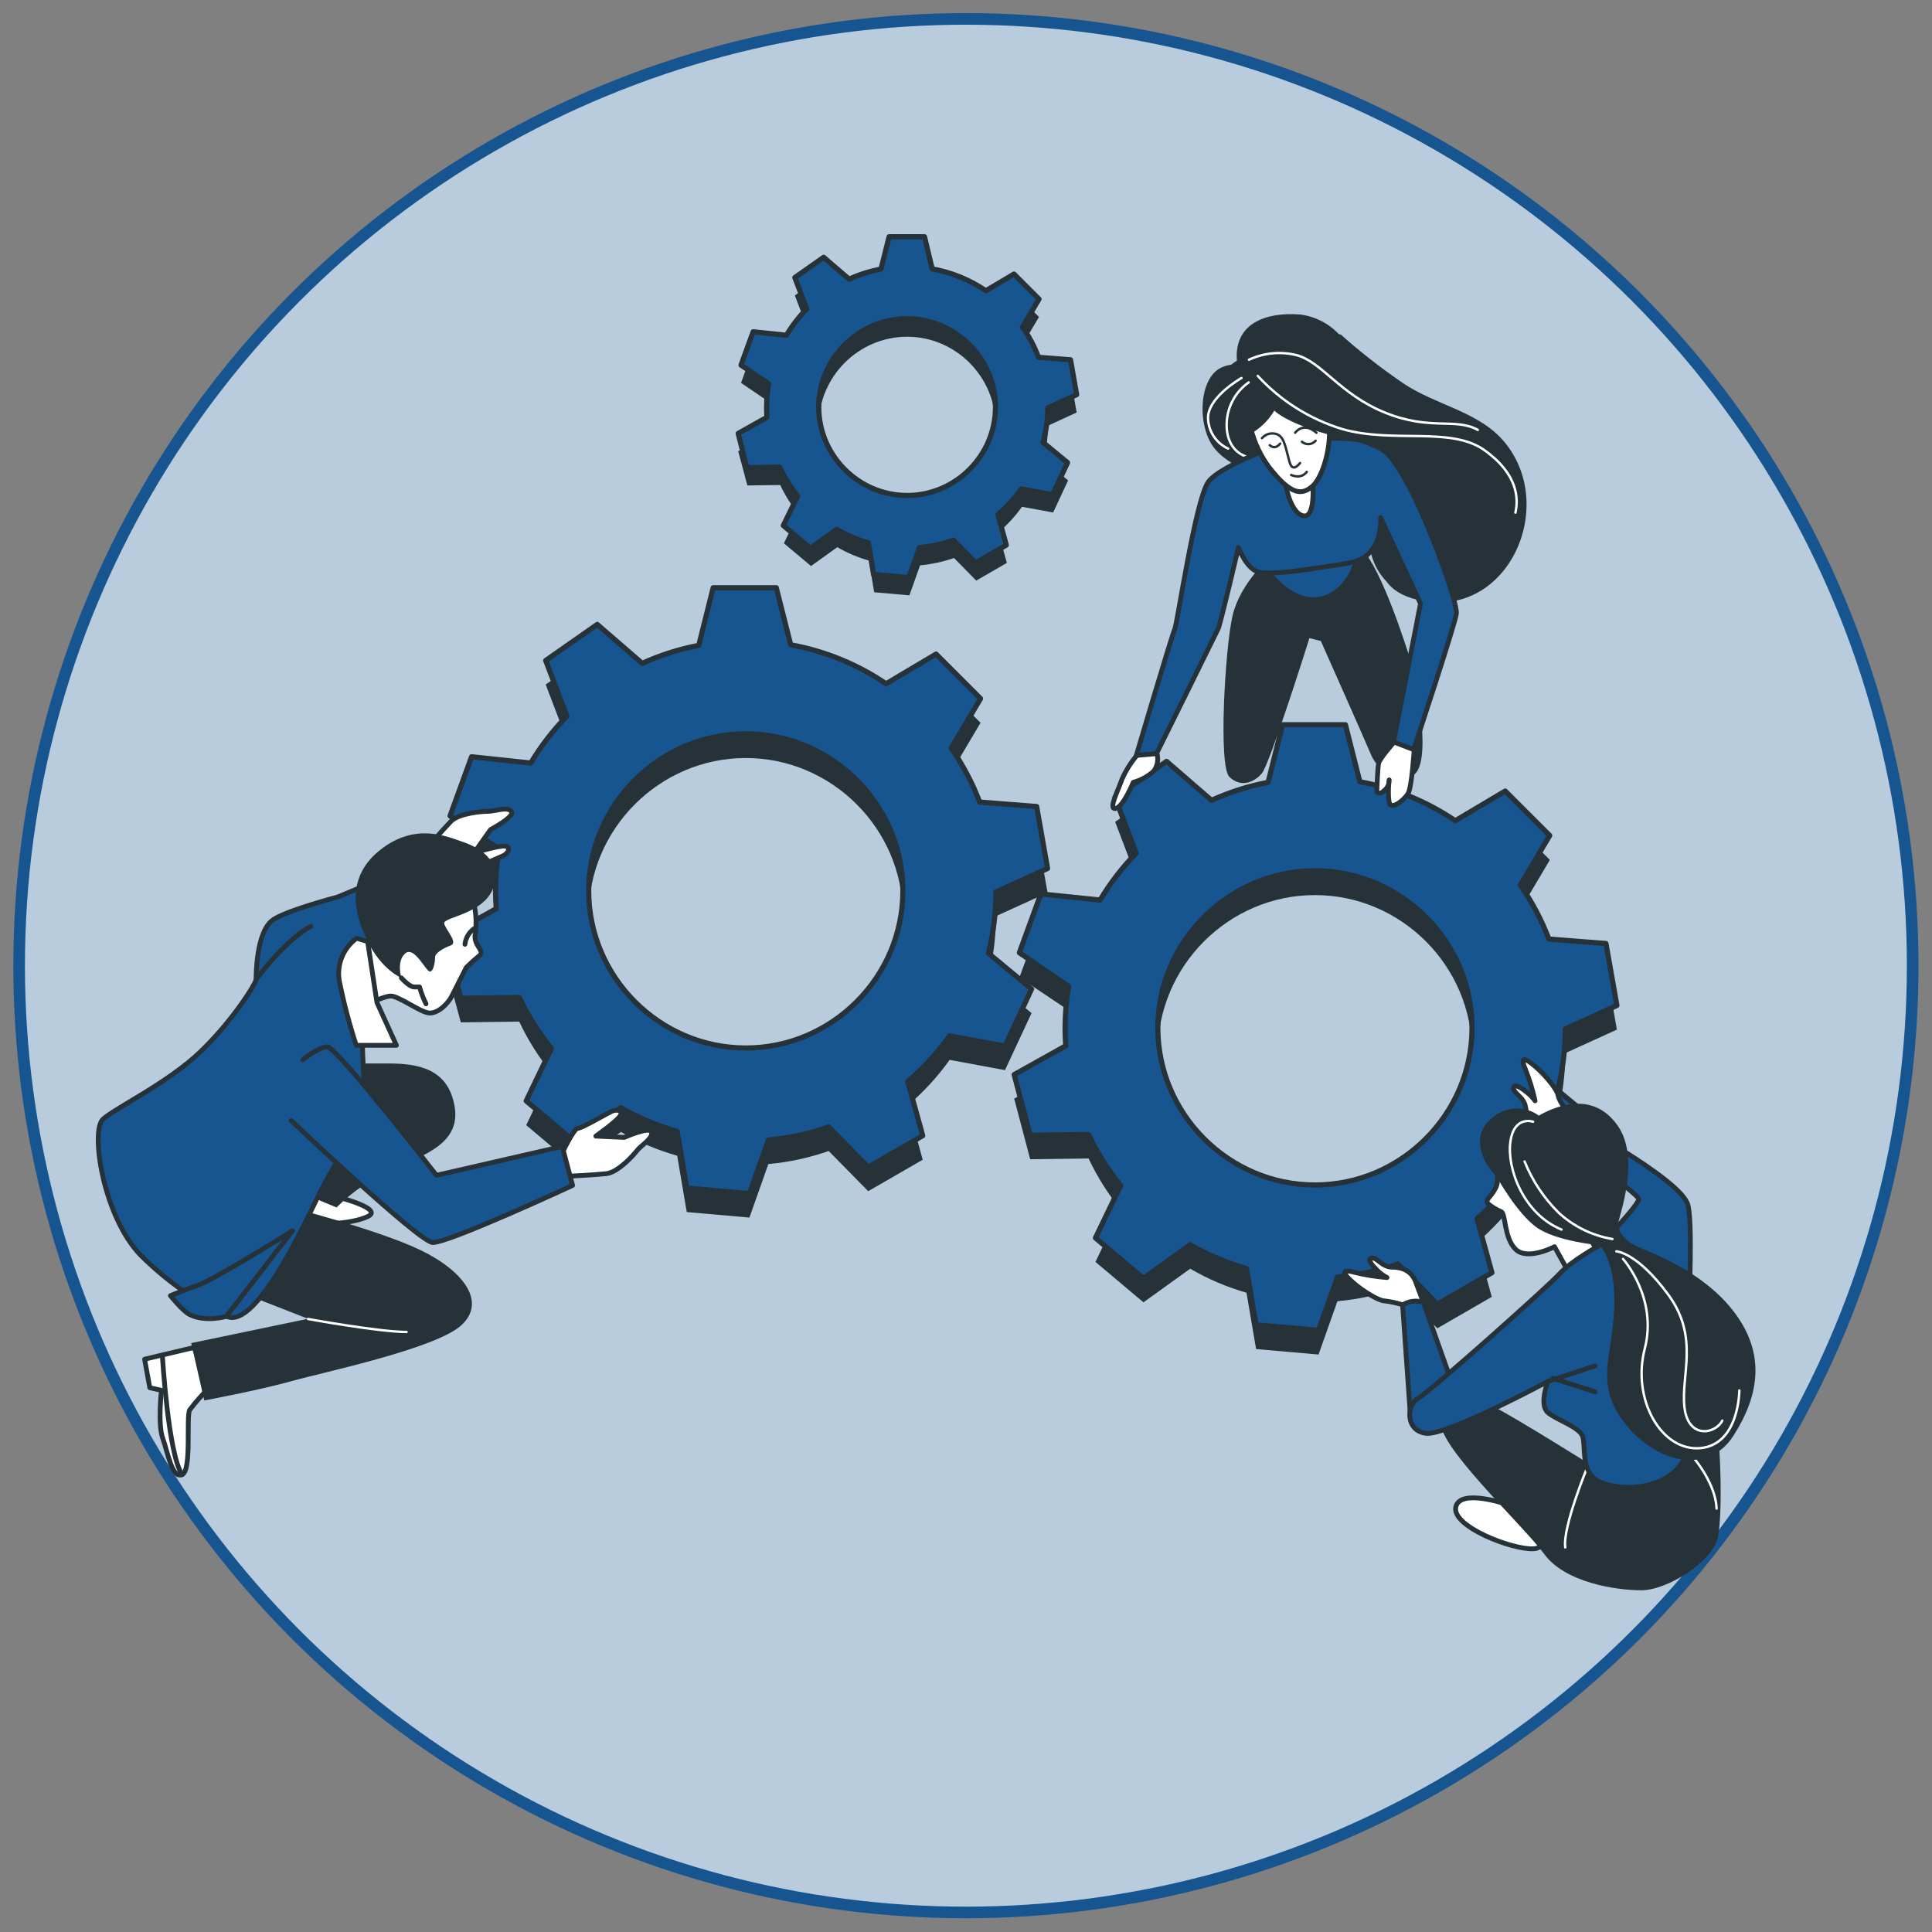 <?xml version="1.0" encoding="UTF-8" standalone="no"?>
<!DOCTYPE svg PUBLIC "-//W3C//DTD SVG 1.1//EN" "http://www.w3.org/Graphics/SVG/1.1/DTD/svg11.dtd">
<svg width="100%" height="100%" viewBox="0 0 500 500" version="1.1" xmlns="http://www.w3.org/2000/svg" xmlns:xlink="http://www.w3.org/1999/xlink" xml:space="preserve" xmlns:serif="http://www.serif.com/" style="fill-rule:evenodd;clip-rule:evenodd;stroke-linecap:round;stroke-linejoin:round;stroke-miterlimit:1.5;">
    <rect x="0" y="0" width="500" height="500" fill="#808080" stroke="none"/>
    <g>
        <g transform="matrix(1.005,0,0,1.005,-6.079,3.557)">
            <circle cx="254.78" cy="245.133" r="243.805" style="fill:rgb(185,204,221);"/>
        </g>
        <g transform="matrix(1.005,0,0,1.005,-6.079,3.557)">
            <circle cx="254.78" cy="245.133" r="243.805" style="fill:none;stroke:rgb(23,85,144);stroke-width:2.99px;"/>
        </g>
    </g>
    <g transform="matrix(1.243,0,0,1.243,-62.789,-75.373)">
        <path d="M268.68,149.28L274.68,146.52L273.4,139.27L266.73,138.75C265.882,136.516 264.763,134.393 263.4,132.43L266.84,126.63L261.63,121.42L255.77,124.89C252.406,122.607 248.601,121.054 244.6,120.33L243,113.65L235.63,113.65L233.94,120.37C231.654,120.806 229.428,121.514 227.31,122.48L222,117.92L216,122.15L218.49,128.66C216.87,130.321 215.447,132.163 214.25,134.15L207.32,133.44L204.8,140.36L210.54,144.26C210.266,145.876 210.129,147.511 210.13,149.15C210.13,149.85 210.13,150.54 210.21,151.22L204.21,154.59L206.12,161.71L212.96,161.62C213.967,163.764 215.229,165.779 216.72,167.62L213.72,173.75L219.37,178.49L224.84,174.57C226.914,175.764 229.127,176.698 231.43,177.35L232.52,183.95L239.86,184.59L242.08,178.34C244.488,178.126 246.86,177.612 249.14,176.81L253.77,181.52L260.15,177.84L258.4,171.49C260.246,169.918 261.892,168.124 263.3,166.15L269.79,167.34L272.9,160.66L267.81,156.47C268.396,154.119 268.689,151.703 268.68,149.28ZM257.78,149.15C257.78,159.244 249.474,167.55 239.38,167.55C229.286,167.55 220.98,159.244 220.98,149.15C220.98,139.056 229.286,130.75 239.38,130.75C249.474,130.75 257.78,139.056 257.78,149.15Z" style="fill:rgb(38,50,56);fill-rule:nonzero;"/>
        <path d="M268.68,145.56L274.68,142.81L273.4,135.55L266.73,135.03C265.884,132.798 264.765,130.678 263.4,128.72L266.84,122.91L261.63,117.7L255.77,121.18C252.408,118.894 248.602,117.34 244.6,116.62L243,109.93L235.63,109.93L233.94,116.66C231.654,117.093 229.428,117.798 227.31,118.76L222,114.21L216,118.43L218.49,124.95C216.865,126.607 215.442,128.449 214.25,130.44L207.32,129.72L204.8,136.65L210.54,140.54C210.267,142.156 210.13,143.791 210.13,145.43C210.13,146.13 210.13,146.82 210.21,147.51L204.21,150.88L206,158L212.84,157.91C213.846,160.055 215.109,162.069 216.6,163.91L213.6,170.05L219.25,174.78L224.72,170.86C226.792,172.061 229.006,172.999 231.31,173.65L232.4,180.24L239.74,180.89L241.96,174.64C244.368,174.426 246.74,173.912 249.02,173.11L253.65,177.81L260.03,174.13L258.28,167.78C260.129,166.21 261.775,164.416 263.18,162.44L269.67,163.64L272.78,156.96L267.69,152.76C268.319,150.411 268.652,147.992 268.68,145.56ZM257.78,145.43C257.764,155.513 249.463,163.8 239.38,163.8C229.286,163.8 220.98,155.494 220.98,145.4C220.98,135.306 229.286,127 239.38,127C239.38,127 239.38,127 239.38,127C249.474,127 257.78,135.306 257.78,145.4C257.78,145.41 257.78,145.42 257.78,145.43Z" style="fill:rgb(23,85,144);fill-rule:nonzero;stroke:rgb(38,50,56);stroke-width:1.08px;stroke-miterlimit:4;"/>
        <path d="M257.87,251.39L268.62,246.5L266.35,233.6L254.49,232.67C252.98,228.698 250.989,224.927 248.56,221.44L254.67,211.12L245.41,201.86L235,208C229.018,203.944 222.253,201.184 215.14,199.9L212.14,188.01L199,188.01L196,200.01C191.938,200.781 187.983,202.037 184.22,203.75L174.86,195.65L164.13,203.16L168.55,214.75C165.657,217.69 163.122,220.963 161,224.5L148.67,223.23L144.19,235.54L154.4,242.47C153.91,245.344 153.662,248.254 153.66,251.17C153.66,252.41 153.72,253.63 153.81,254.85L143.06,260.85L146.45,273.5L158.62,273.34C160.413,277.152 162.663,280.732 165.32,284L160.07,294.9L170.07,303.32L179.79,296.32C183.481,298.44 187.417,300.103 191.51,301.27L193.5,313L206.55,314.14L210.49,303C214.773,302.617 218.992,301.704 223.05,300.28L231.28,308.65L242.63,302.1L239.51,290.81C242.799,288.017 245.728,284.826 248.23,281.31L259.76,283.44L265.29,271.57L256.29,264.1C257.343,259.945 257.874,255.676 257.87,251.39ZM238.5,251.17C238.5,269.114 223.734,283.88 205.79,283.88C187.846,283.88 173.08,269.114 173.08,251.17C173.08,233.226 187.846,218.46 205.79,218.46C223.732,218.465 238.495,233.228 238.5,251.17Z" style="fill:rgb(38,50,56);fill-rule:nonzero;"/>
        <path d="M257.87,246.36L268.62,241.46L266.35,228.56L254.49,227.64C252.98,223.668 250.989,219.897 248.56,216.41L254.67,206.09L245.41,196.82L235,203C229.019,198.941 222.253,196.178 215.14,194.89L212.14,183.01L199,183.01L196,195.01C191.938,195.781 187.983,197.037 184.22,198.75L174.86,190.65L164.13,198.16L168.55,209.75C165.663,212.694 163.135,215.971 161.02,219.51L148.7,218.2L144.22,230.51L154.43,237.44C153.94,240.311 153.692,243.218 153.69,246.13C153.69,247.37 153.75,248.6 153.84,249.82L143.09,255.82L146.48,268.48L158.65,268.32C160.433,272.118 162.673,275.684 165.32,278.94L160.07,289.85L170.07,298.27L179.79,291.27C183.479,293.391 187.415,295.05 191.51,296.21L193.5,308L206.55,309.15L210.49,298C214.773,297.617 218.992,296.704 223.05,295.28L231.28,303.65L242.63,297.1L239.51,285.81C242.799,283.017 245.728,279.826 248.23,276.31L259.76,278.44L265.29,266.56L256.29,259.1C257.345,254.936 257.876,250.656 257.87,246.36ZM238.5,246.13C238.5,264.074 223.734,278.84 205.79,278.84C187.846,278.84 173.08,264.074 173.08,246.13C173.08,228.186 187.846,213.42 205.79,213.42C223.734,213.42 238.5,228.186 238.5,246.13Z" style="fill:rgb(23,85,144);fill-rule:nonzero;stroke:rgb(38,50,56);stroke-width:1.08px;stroke-miterlimit:4;"/>
        <path d="M376.41,279.91L387.16,275.01L384.88,262.11L373,261.19C371.489,257.235 369.505,253.478 367.09,250L373.2,239.67L363.94,230.41L353.54,236.59C347.555,232.53 340.786,229.768 333.67,228.48L330.67,216.6L317.57,216.6L314.57,228.6C310.508,229.37 306.552,230.625 302.79,232.34L293.42,224.23L282.69,231.75L287.11,243.34C284.229,246.287 281.705,249.563 279.59,253.1L267.25,251.83L262.77,264.14L273,271C272.518,273.872 272.274,276.778 272.27,279.69C272.27,280.93 272.33,282.16 272.41,283.37L261.67,289.37L265,302L277.16,301.84C278.95,305.636 281.193,309.202 283.84,312.46L278.59,323.37L288.59,331.79L298.32,324.79C302.003,326.938 305.941,328.617 310.04,329.79L312.04,341.52L325.04,342.66L328.97,331.56C333.253,331.175 337.472,330.261 341.53,328.84L349.77,337.2L361.11,330.65L358,319.37C361.286,316.574 364.215,313.383 366.72,309.87L378.29,312L383.83,300.13L374.83,292.66C375.878,288.491 376.409,284.209 376.41,279.91ZM357,279.68C357,279.69 357,279.7 357,279.71C357,297.654 342.234,312.42 324.29,312.42C306.346,312.42 291.58,297.654 291.58,279.71C291.58,261.766 306.346,247 324.29,247C324.3,247 324.31,247 324.32,247C342.244,247.011 356.989,261.756 357,279.68Z" style="fill:rgb(38,50,56);fill-rule:nonzero;"/>
        <path d="M376.41,274.88L387.16,269.98L384.88,257.08L373,256.16C371.483,252.186 369.488,248.412 367.06,244.92L373.17,234.6L363.91,225.34L353.51,231.52C347.525,227.46 340.756,224.698 333.64,223.41L330.64,211.53L317.54,211.53L314.54,223.53C310.478,224.3 306.522,225.555 302.76,227.27L293.39,219.16L282.66,226.68L287.08,238.27C284.197,241.215 281.673,244.491 279.56,248.03L267.22,246.76L262.75,259L273,266C272.518,268.875 272.274,271.785 272.27,274.7C272.27,275.94 272.33,277.16 272.41,278.38L261.67,284.38L265,297L277.16,296.85C278.953,300.645 281.196,304.211 283.84,307.47L278.59,318.38L288.59,326.8L298.32,319.8C302.01,321.922 305.946,323.584 310.04,324.75L312.04,336.48L325.04,337.62L329,326.52C333.284,326.14 337.503,325.226 341.56,323.8L349.8,332.17L361.14,325.62L358.03,314.34C361.314,311.542 364.243,308.351 366.75,304.84L378.29,307L383.83,295.13L374.83,287.66C375.88,283.481 376.41,279.189 376.41,274.88ZM357,274.65C357,292.594 342.234,307.36 324.29,307.36C306.346,307.36 291.58,292.594 291.58,274.65C291.58,256.706 306.346,241.94 324.29,241.94C324.293,241.94 324.297,241.94 324.3,241.94C342.239,241.94 357,256.701 357,274.64C357,274.643 357,274.647 357,274.65Z" style="fill:rgb(23,85,144);fill-rule:nonzero;stroke:rgb(38,50,56);stroke-width:1.08px;stroke-miterlimit:4;"/>
        <path d="M362.26,305.87C362.381,306.718 362.189,307.583 361.72,308.3C360.91,309.92 359.56,310.46 360.37,311.3C361.189,311.965 362.098,312.511 363.07,312.92C364.042,313.329 363.61,318.32 366.07,320.75C368.53,323.18 374.17,320.21 374.17,320.21L376.87,325.07L383.35,321.29C383.35,321.29 381.73,319.67 379.84,314C377.95,308.33 374.98,304.28 369.31,303.74C363.64,303.2 362.26,305.87 362.26,305.87Z" style="fill:white;fill-rule:nonzero;stroke:rgb(38,50,56);stroke-width:1px;stroke-linecap:butt;stroke-linejoin:miter;stroke-miterlimit:10;"/>
        <path d="M346.86,331.79L345.24,327.47C344.43,325.31 342.54,324.47 340.38,324.47C338.22,324.47 337.14,322.31 336.06,322.58C334.98,322.85 336.6,324.47 337.41,325.28C337.974,325.816 338.61,326.271 339.3,326.63C337.024,326.455 334.767,326.093 332.55,325.55C329.55,324.74 330.12,325.82 332.28,327.71C334.44,329.6 337.68,331.49 338.76,331.49C340.042,331.644 341.307,331.915 342.54,332.3L344,335L346.86,331.79Z" style="fill:white;fill-rule:nonzero;stroke:rgb(38,50,56);stroke-width:1px;stroke-linecap:butt;stroke-linejoin:miter;stroke-miterlimit:10;"/>
        <path d="M376.27,296.54L371.77,295.54C369.51,295.05 368.44,293.29 368.14,291.15C367.84,289.01 365.54,288.25 365.65,287.15C365.76,286.05 367.65,287.41 368.52,288.15C369.127,288.635 369.666,289.2 370.12,289.83C369.633,287.602 368.964,285.418 368.12,283.3C366.89,280.47 368.04,280.86 370.22,282.73C372.4,284.6 374.72,287.54 374.88,288.6C375.088,289.441 375.477,290.226 376.02,290.9L377.82,293.15L376.27,296.54Z" style="fill:white;fill-rule:nonzero;stroke:rgb(38,50,56);stroke-width:1px;stroke-linecap:butt;stroke-linejoin:miter;stroke-miterlimit:10;"/>
        <path d="M344.16,355.28L342.54,332.33C343.826,331.513 345.413,331.314 346.86,331.79L353.86,351.5C353.86,351.5 348.48,359.06 344.16,355.28Z" style="fill:rgb(23,85,144);fill-rule:nonzero;stroke:rgb(38,50,56);stroke-width:1px;stroke-linecap:butt;stroke-linejoin:miter;stroke-miterlimit:10;"/>
        <path d="M364.42,373.91C364.42,373.91 354.42,370.4 353.61,374.45C352.8,378.5 365.5,383.37 369.82,383.1C374.14,382.83 370.09,376.08 364.42,373.91Z" style="fill:white;fill-rule:nonzero;stroke:rgb(38,50,56);stroke-width:1px;stroke-linecap:butt;stroke-linejoin:miter;stroke-miterlimit:10;"/>
        <path d="M382,365.81C382,365.81 366.07,355.81 361.75,353.66C357.43,351.51 352.56,352.04 350.67,356.36C348.78,360.68 367.67,378.24 372.01,384.18C376.35,390.12 386.86,391.74 392.26,391.74C397.66,391.74 407.11,385.8 408.19,380.67C409.27,375.54 408.73,358.25 407.38,353.67C406.03,349.09 402.79,346.11 399.01,350.43C395.23,354.75 385.75,366.08 382,365.81Z" style="fill:rgb(38,50,56);fill-rule:nonzero;"/>
        <path d="M380.94,366.27C380.94,366.27 375.82,378.68 376.41,382.82" style="fill:none;fill-rule:nonzero;stroke:white;stroke-width:0.5px;stroke-linecap:butt;stroke-linejoin:miter;stroke-miterlimit:10;"/>
        <path d="M403.4,364.5C403.4,364.5 407.73,369.62 407.92,374.74" style="fill:none;fill-rule:nonzero;stroke:white;stroke-width:0.5px;stroke-linecap:butt;stroke-linejoin:miter;stroke-miterlimit:10;"/>
        <path d="M383.59,319.91C383.59,319.91 377.65,323.15 375.22,325.85C372.79,328.55 348.22,350.42 345.78,351.77C343.34,353.12 343.08,358.52 347.4,359.06C351.72,359.6 372.79,348.26 372.79,348.26C372.79,348.26 370.9,353.12 372.79,354.74C374.68,356.36 379.54,357.74 380.08,359.87C380.62,362 379.81,366.35 382.51,368.51C385.21,370.67 393.58,371.51 398.71,367.43C403.84,363.35 403.57,353.66 402.49,347.18C401.41,340.7 403.3,316.94 401.95,311.54C400.6,306.14 376.3,293.18 376.3,293.18L375.22,297.23C375.22,297.23 391.42,309.11 391.69,310.23C391.96,311.35 383.59,319.91 383.59,319.91Z" style="fill:rgb(23,85,144);fill-rule:nonzero;stroke:rgb(38,50,56);stroke-width:1px;stroke-linecap:butt;stroke-linejoin:miter;stroke-miterlimit:10;"/>
        <path d="M372.79,348.26L382.61,345.03" style="fill:none;fill-rule:nonzero;stroke:rgb(38,50,56);stroke-width:1px;stroke-linejoin:miter;stroke-miterlimit:10;"/>
        <path d="M373.86,347.6L382.61,350.43" style="fill:none;fill-rule:nonzero;stroke:rgb(38,50,56);stroke-width:1px;stroke-linejoin:miter;stroke-miterlimit:10;"/>
        <path d="M370.9,292.91C368.067,290.838 364.16,290.95 361.45,293.18C356.32,296.96 359.56,302.63 360.91,304.25L362.26,305.87C362.26,305.87 366.31,313.16 370.36,316.13C374.41,319.1 383.59,319.91 383.59,319.91C383.59,319.91 387.1,323.42 386.59,333.41C386.08,343.4 382.54,348.8 388.75,356.9C394.96,365 406,368 411.4,359.6C416.8,351.2 418.15,342.6 411.67,333.95C405.19,325.3 394.39,321.53 391.42,320.18C388.45,318.83 387.37,316.67 387.37,315.59C387.37,314.51 392.23,302.09 387.37,295.07C382.51,288.05 375.22,290.47 370.9,292.91Z" style="fill:rgb(38,50,56);fill-rule:nonzero;"/>
        <path d="M369.72,294.19C369.72,294.19 365.78,292.81 364.99,298.32C364.2,303.83 367.66,313.37 375.63,316.64" style="fill:none;fill-rule:nonzero;stroke:white;stroke-width:0.5px;stroke-linejoin:miter;stroke-miterlimit:10;"/>
        <path d="M367.94,302.46C369.548,306.448 371.95,310.068 375,313.1C378.129,315.988 382.032,317.903 386.23,318.61" style="fill:none;fill-rule:nonzero;stroke:white;stroke-width:0.5px;stroke-linejoin:miter;stroke-miterlimit:10;"/>
        <path d="M388.43,322.75C388.43,322.75 395.71,330.82 392.96,341.46C390.21,352.1 396.5,362.92 404.58,362.14C412.66,361.36 412.65,350.14 412.65,350.14" style="fill:none;fill-rule:nonzero;stroke:white;stroke-width:0.5px;stroke-linejoin:miter;stroke-miterlimit:10;"/>
        <path d="M387.05,321.17C387.05,321.17 391.38,321.37 397.88,330.23C404.38,339.09 400.44,346.97 401.23,353.67C402.02,360.37 407.73,359.18 409.11,356.42" style="fill:none;fill-rule:nonzero;stroke:white;stroke-width:0.5px;stroke-linejoin:miter;stroke-miterlimit:10;"/>
        <path d="M363.85,152.79C358.56,146.3 349.42,145.03 342.63,140.41C338.086,137.306 333.744,133.916 329.63,130.26L329.32,130.26C327.21,128.002 324.383,126.542 321.32,126.13C314.32,125.54 307.43,127.81 308.04,135.73C307.64,135.99 307.25,136.26 306.85,136.57C306.196,136.66 305.556,136.838 304.95,137.1C300.06,139.16 299.68,149.3 303.33,153.94C305.27,156.4 309.07,158.48 312.56,159.64L312.56,159.75C312.56,159.75 312.86,160.75 323.01,161.75C333.16,162.75 336.13,166.75 335.67,171.62C335.317,175.292 336.572,178.943 339.11,181.62C340.34,183.35 342.34,184.71 345.55,185.5C364.12,190 375,166.44 363.85,152.79Z" style="fill:rgb(38,50,56);fill-rule:nonzero;"/>
        <path d="M312.38,138.9C317.177,144.111 323.282,147.944 330.06,150C340.8,153 352.57,149.38 359.58,154.37C366.59,159.36 366.69,164.5 366.03,167.37" style="fill:none;fill-rule:nonzero;stroke:white;stroke-width:0.5px;stroke-linejoin:miter;stroke-miterlimit:10;"/>
        <path d="M310.55,135.54C313.594,134.119 317.031,133.767 320.3,134.54C325.69,135.84 329.37,142.69 338.86,146.54C348.35,150.39 353.53,147.54 358.21,150.15" style="fill:none;fill-rule:nonzero;stroke:white;stroke-width:0.5px;stroke-linejoin:miter;stroke-miterlimit:10;"/>
        <path d="M310.49,140.26C307.624,142.285 305.915,145.581 305.91,149.09C305.91,155 310.4,155.82 310.4,155.82" style="fill:none;fill-rule:nonzero;stroke:white;stroke-width:0.5px;stroke-linejoin:miter;stroke-miterlimit:10;"/>
        <path d="M309,139.34C309,139.34 301.51,143.55 302.06,148.13C302.269,150.706 303.865,152.974 306.22,154.04" style="fill:none;fill-rule:nonzero;stroke:white;stroke-width:0.5px;stroke-linejoin:miter;stroke-miterlimit:10;"/>
        <path d="M315,176.55C315,176.55 308.7,182.07 307.14,188.82C305.58,195.57 304.14,220.17 306.49,222.41C308.84,224.65 311.55,223.58 313.21,221.7C314.87,219.82 323.15,193.49 323.15,193.49L325.52,194.1C325.52,194.1 335,215.4 336,217.84C337,220.28 340.89,224.23 344.77,222.01C348.65,219.79 345.77,203.01 343.77,196.79C341.77,190.57 336.52,175.16 332.36,173.52C328.2,171.88 317.05,173.29 315,176.55Z" style="fill:rgb(38,50,56);fill-rule:nonzero;"/>
        <path d="M314,179C314,179 319.09,186.66 325.39,185.36C331.69,184.06 333.47,176.63 333.22,175.04C332.97,173.45 314,179 314,179Z" style="fill:rgb(23,85,144);fill-rule:nonzero;stroke:rgb(38,50,56);stroke-width:1px;stroke-linecap:butt;stroke-linejoin:miter;stroke-miterlimit:10;"/>
        <path d="M319,152.5C319,152.5 304.78,157.3 302.1,160.97C299.42,164.64 295.63,190.59 295.1,191.64C294.57,192.69 287.1,217.91 287.1,217.91L291.28,217.59C291.28,217.59 303.66,192.59 304.15,191.53C304.64,190.47 308.36,174.62 308.36,174.62C308.36,174.62 310.05,179.24 312.74,179.8C315.43,180.36 322.74,179.22 327.81,178.44C332.88,177.66 334.48,177.44 336.36,174.84C338.24,172.24 337.97,168.41 337.97,168.41L346.27,186.31L340.65,215.15L344.81,216.78C344.81,216.78 353.45,190.73 353.74,188.4C354.03,186.07 347.84,169.16 343.74,161.66C339.64,154.16 338.74,154.31 334.86,152.66C330.98,151.01 319,152.5 319,152.5Z" style="fill:rgb(23,85,144);fill-rule:nonzero;stroke:rgb(38,50,56);stroke-width:1px;stroke-linecap:butt;stroke-linejoin:miter;stroke-miterlimit:10;"/>
        <path d="M317.9,159.83C317.9,159.83 318.71,167.18 321.76,168.01C324.81,168.84 323.71,159.58 323.71,159.58L317.9,159.83Z" style="fill:white;fill-rule:nonzero;stroke:rgb(38,50,56);stroke-width:1px;stroke-linecap:butt;stroke-linejoin:miter;stroke-miterlimit:10;"/>
        <path d="M315.73,145.29C314.653,147.347 313.039,149.075 311.06,150.29C311.786,152.984 312.999,155.523 314.64,157.78C319.12,163.59 321.44,163.88 323.74,161.9C325.68,160.22 327.32,155.08 327.32,150.65C317.39,147.89 315.73,145.29 315.73,145.29Z" style="fill:white;fill-rule:nonzero;stroke:rgb(38,50,56);stroke-width:1px;stroke-linecap:butt;stroke-linejoin:miter;stroke-miterlimit:10;"/>
        <path d="M313.26,151.87C313.934,151.084 314.987,150.727 316,150.94C317.82,151.26 318.11,153.65 318.56,155.13C319.01,156.61 319.19,159.44 321.19,157.05" style="fill:none;fill-rule:nonzero;stroke:rgb(38,50,56);stroke-width:0.5px;stroke-miterlimit:4;"/>
        <path d="M320.17,150.74C320.17,150.74 321.85,148.32 324.61,150.74" style="fill:none;fill-rule:nonzero;stroke:rgb(38,50,56);stroke-width:0.5px;stroke-miterlimit:4;"/>
        <path d="M319.34,159.53C319.34,159.53 321.34,160.53 322.6,158.88" style="fill:none;fill-rule:nonzero;stroke:rgb(38,50,56);stroke-width:0.5px;stroke-miterlimit:4;"/>
        <path d="M314.89,153.33C314.89,153.33 315.89,154.43 317.05,153" style="fill:none;fill-rule:nonzero;stroke:rgb(38,50,56);stroke-width:0.5px;stroke-miterlimit:4;"/>
        <path d="M321.58,152.61C321.945,152.932 322.415,153.109 322.902,153.109C323.491,153.109 324.05,152.85 324.43,152.4" style="fill:none;fill-rule:nonzero;stroke:rgb(38,50,56);stroke-width:0.5px;stroke-miterlimit:4;"/>
        <path d="M287.22,217.91C285.948,219.42 284.898,221.104 284.1,222.91C283.44,224.96 281.17,229.22 282.76,228.97C284.35,228.72 286.47,223.52 286.47,223.52C288.028,223.096 289.466,222.315 290.67,221.24C291.493,220.2 291.765,218.825 291.4,217.55L287.22,217.91Z" style="fill:white;fill-rule:nonzero;stroke:rgb(38,50,56);stroke-width:1px;stroke-linecap:butt;stroke-linejoin:miter;stroke-miterlimit:10;"/>
        <path d="M340.77,215.15C340.77,215.15 337.77,218.55 337.55,219.55C337.33,220.55 337.17,225.46 337.17,225.46C337.17,225.46 337.63,226.36 338.75,225.21C339.384,224.698 339.752,223.925 339.75,223.11C339.748,222.295 339.34,226.75 339.85,227.97C340.36,229.19 342.98,227.16 343.73,225.75C344.48,224.34 344.95,216.75 344.95,216.75L340.77,215.15Z" style="fill:white;fill-rule:nonzero;stroke:rgb(38,50,56);stroke-width:1px;stroke-linecap:butt;stroke-linejoin:miter;stroke-miterlimit:10;"/>
        <path d="M120.85,309.88C120.85,309.88 130.57,312.31 127.06,313.93C123.55,315.55 116.8,315.82 113.06,314.74C109.32,313.66 108.74,309.61 111.71,309.07C114.68,308.53 120.85,309.88 120.85,309.88Z" style="fill:white;fill-rule:nonzero;stroke:rgb(38,50,56);stroke-width:1px;stroke-miterlimit:4;"/>
        <path d="M90.88,341.2L80.62,343.63L81.7,349.57L84.13,350.11C84.13,350.11 83.32,357.11 84.4,360.11C85.48,363.11 86.29,368.48 88.4,367.67C90.51,366.86 89.21,355.52 90.02,354.17C91.257,352.544 92.611,351.01 94.07,349.58L91.37,342.29L90.88,341.2Z" style="fill:white;fill-rule:nonzero;stroke:rgb(38,50,56);stroke-width:1px;stroke-miterlimit:4;"/>
        <path d="M84.33,343C84.33,343 85.56,363.66 88.45,367.66" style="fill:none;fill-rule:nonzero;stroke:rgb(38,50,56);stroke-width:1px;stroke-miterlimit:4;"/>
        <path d="M110.05,311.77C110.05,311.77 129.22,316.63 138.13,320.95C147.04,325.27 151.91,331.75 146.51,336.61C141.11,341.47 117.88,346.33 111.13,348.22C104.38,350.11 93.04,352.22 93.04,352.22L90.33,340.28L114.64,335.21L97.36,328.46C97.36,328.46 91.15,326.3 94.12,319.82C97.09,313.34 110.05,311.77 110.05,311.77Z" style="fill:rgb(38,50,56);fill-rule:nonzero;"/>
        <path d="M114.64,335.26C114.64,335.26 129.49,337.96 135.16,337.96" style="fill:none;fill-rule:nonzero;stroke:white;stroke-width:0.5px;stroke-linejoin:miter;stroke-miterlimit:10;"/>
        <path d="M114.1,309.34L120.58,312.04C123.863,308.773 127.704,306.118 131.92,304.2C138.67,301.2 146.51,298.8 145.16,290.97C143.81,283.14 137.59,282.06 131.38,282.06L120.58,282.06L114.1,309.34Z" style="fill:rgb(38,50,56);fill-rule:nonzero;"/>
        <path d="M142.16,241.59C142.16,241.59 147.7,242.83 148.16,242.2C148.62,241.57 154.16,239.34 155.25,238.82C156.34,238.3 156.96,237.07 155.77,236.82C154.58,236.57 149.21,238.21 149.21,238.21L152.65,233.36C152.65,233.36 157.89,230.6 156.99,229.56C156.09,228.52 153.54,229.56 152.19,229.56C150.84,229.56 146.08,229.93 144.37,231.68C142.66,233.43 138.79,237.94 138.79,237.94L142.16,241.59Z" style="fill:white;fill-rule:nonzero;stroke:rgb(38,50,56);stroke-width:1px;stroke-miterlimit:4;"/>
        <path d="M131.52,253.35L143.81,242.73L139.46,239.54L120.9,247.37C115.28,248.9 108.82,250.89 107.08,252.37C103.84,255.07 103.84,263.71 103.84,264.52C103.84,265.33 99,273.15 92.23,279.63C85.46,286.11 74.68,291.24 71.98,293.63C69.28,296.02 71.98,313.89 79.81,321.99C85.014,327.169 91.034,331.456 97.63,334.68C104.226,337.904 115.45,312 117.63,307.95C119.81,303.9 120.33,303.08 120.33,303.08C120.33,303.08 127.08,291.47 126.54,287.96C126,284.45 125.73,269.6 125.73,266.36C125.73,263.12 130.59,256.1 131.4,253.67C131.42,253.59 131.47,253.47 131.52,253.35Z" style="fill:rgb(23,85,144);fill-rule:nonzero;stroke:rgb(38,50,56);stroke-width:1px;stroke-miterlimit:4;"/>
        <path d="M103.84,264.51C103.84,264.51 110.01,256.24 115.23,253.51" style="fill:none;fill-rule:nonzero;stroke:rgb(38,50,56);stroke-width:1px;stroke-linejoin:miter;stroke-miterlimit:10;"/>
        <path d="M149.21,248.85C149.651,250.89 149.742,252.99 149.48,255.06C148.94,257.49 151.64,258.57 150.29,259.65C148.94,260.73 147.59,262.08 147.59,262.08L144.59,268.02C143.78,269.64 141.59,271.8 139.72,271.53C137.85,271.26 133.51,268.02 131.89,268.02C130.27,268.02 126.22,270.18 126.22,270.18C126.22,270.18 125.68,262.08 125.68,259.11C125.68,256.14 129.19,255.33 129.19,255.33C129.19,255.33 131.62,250.2 134.86,247.77C138.1,245.34 146.51,245.07 149.21,248.85Z" style="fill:white;fill-rule:nonzero;stroke:rgb(38,50,56);stroke-width:1px;stroke-miterlimit:4;"/>
        <path d="M134.08,264.24C134.08,264.24 135.7,266.13 136.78,266.13L137.86,266.13C138.206,267.337 138.658,268.512 139.21,269.64" style="fill:none;fill-rule:nonzero;stroke:rgb(38,50,56);stroke-width:1px;stroke-miterlimit:4;"/>
        <path d="M149.21,254C148.151,254.764 147.463,255.942 147.32,257.24" style="fill:none;fill-rule:nonzero;stroke:rgb(38,50,56);stroke-width:1px;stroke-miterlimit:4;"/>
        <path d="M134.08,264.24C134.08,264.24 130.03,262.62 127.08,256.68C124.13,250.74 122.49,243.18 129.78,237.51C137.07,231.84 143.56,234.81 146.78,235.89C150,236.97 155.15,239.67 153.26,245.34C151.37,251.01 142.73,251.55 143,252.9C143.27,254.25 146,256.9 144.35,257.49C142.7,258.08 141.1,259.11 141.1,259.92C141.1,260.73 140.84,262.92 140.02,262.92C139.2,262.92 136.78,257.52 134.89,259.14C133,260.76 134.08,264.24 134.08,264.24Z" style="fill:rgb(38,50,56);fill-rule:nonzero;"/>
        <path d="M127.06,256.68L129,269.37L133.05,278.28L124.68,278.28C123.26,273.921 122.092,269.483 121.18,264.99C120.54,261.552 121.946,258.038 124.78,255.99L127.06,256.68Z" style="fill:white;fill-rule:nonzero;stroke:rgb(38,50,56);stroke-width:1px;stroke-miterlimit:4;"/>
        <path d="M167.57,300.69C167.57,300.69 170,295.56 170.81,295.56C171.62,295.56 176.75,292.56 177.81,292.05C178.87,291.54 180.24,291.78 179.7,292.86C179.16,293.94 174.57,297.18 174.57,297.18L180.51,297.45C180.51,297.45 185.91,295.02 186.18,296.37C186.45,297.72 184.02,299.07 183.18,300.15C182.34,301.23 179.18,304.75 176.7,305.01C174.22,305.27 168.33,305.56 168.33,305.56L167.57,300.69Z" style="fill:white;fill-rule:nonzero;stroke:rgb(38,50,56);stroke-width:1px;stroke-miterlimit:4;"/>
        <path d="M111.13,293.94C111.13,293.94 137.59,319.06 140.56,319.33C143.53,319.6 169.73,307.45 169.73,307.45L167.57,299.34L141.38,305.34C141.38,305.34 120.58,278.6 118.69,278.6C116.8,278.6 113.56,281.3 113.56,281.3" style="fill:rgb(23,85,144);fill-rule:nonzero;stroke:rgb(38,50,56);stroke-width:1px;stroke-miterlimit:4;"/>
        <path d="M111.4,316.9C111.4,316.9 95.47,326.9 91.69,328.24C87.91,329.58 86,330.4 86,330.4C86,330.4 88.57,333.63 90,334.33C93.33,336 97.63,334.72 97.63,334.72L111.4,316.9Z" style="fill:rgb(23,85,144);fill-rule:nonzero;stroke:rgb(38,50,56);stroke-width:1px;stroke-miterlimit:4;"/>
    </g>
</svg>
